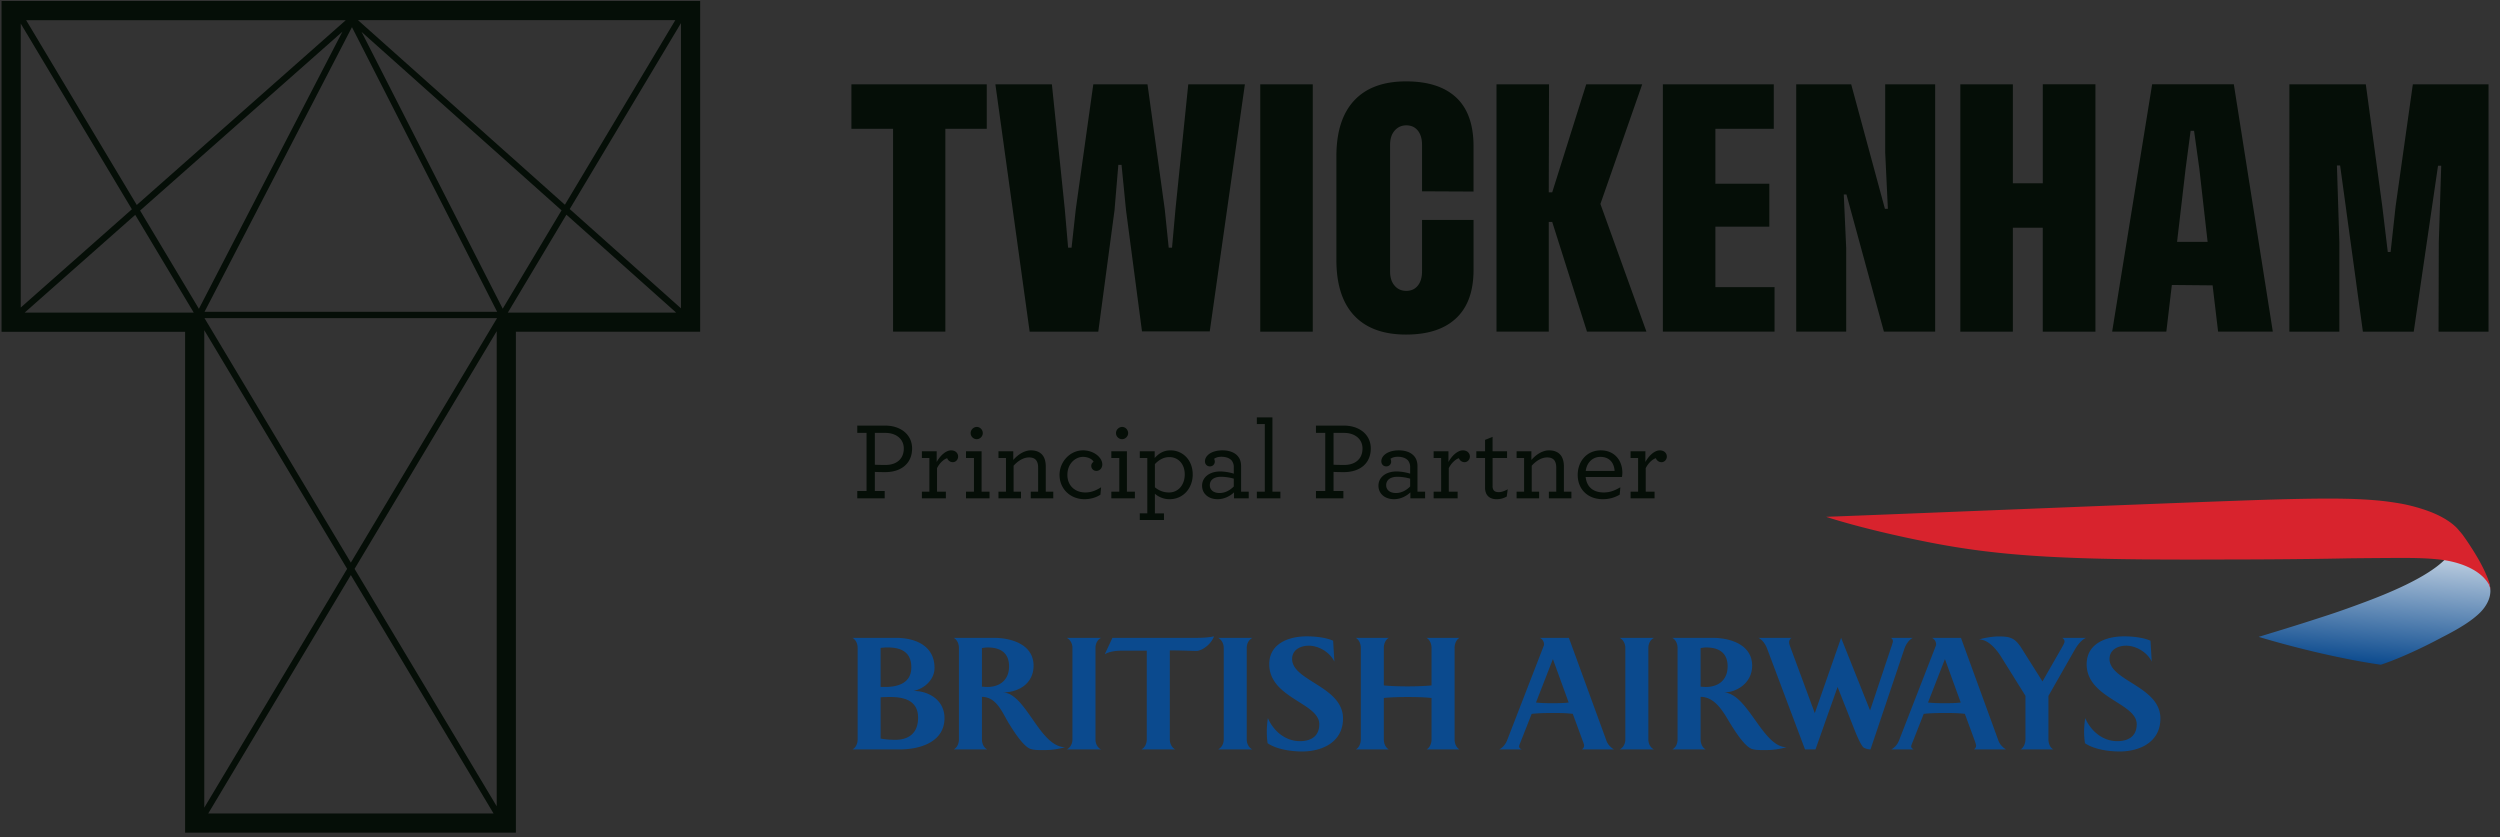 <svg xmlns="http://www.w3.org/2000/svg" width="203" height="68" viewBox="0 0 203 68"><rect x="0" y="0" width="203" height="68" fill="#333333" stroke="none"/><defs><linearGradient id="a" x1="74.837%" x2="50%" y1="-41.611%" y2="100%"><stop offset="0%" stop-color="#FFF"/><stop offset="100%" stop-color="#0B4A8E"/></linearGradient></defs><g fill="none" fill-rule="evenodd"><path fill="#0B4A8E" fill-rule="nonzero" d="M115.833 60.852c.197-.088.407-.4.407-.806v-3.37c-.485-.055-1.162-.078-1.922-.078-.771 0-1.454.023-1.951.077v3.371c0 .407.204.704.404.806h-2.684c.2-.088.411-.4.411-.806v-7.435c0-.413-.212-.717-.41-.817h2.683c-.2.1-.404.404-.404.817v3.045c.497.053 1.167.078 1.95.078.76 0 1.438-.032 1.923-.078v-3.045c0-.413-.21-.717-.407-.817h2.68c-.2.1-.4.404-.4.817v7.435c0 .407.2.704.4.806h-2.68zm-8.707-2.049c0-1.725-4.063-2.114-4.063-4.868 0-1.706 1.622-2.264 3.047-2.264.637 0 1.558.088 2.14.356l.1 1.693c-.357-.748-1.252-1.29-2.084-1.29-.657 0-1.346.326-1.346 1.078 0 1.79 4.133 2.226 4.133 4.835 0 1.893-1.655 2.677-3.324 2.677-.874 0-2.062-.168-2.799-.671a6.45 6.45 0 01-.065-.93c0-.37.033-.74.087-1.105.46 1.048 1.411 1.867 2.6 1.867.902 0 1.574-.394 1.574-1.378zm-8.215 2.05c.222-.103.456-.4.456-.807v-7.435c0-.413-.234-.705-.456-.817h2.787c-.237.112-.463.404-.463.817v7.435c0 .407.226.704.463.806h-2.787zm-6.238 0c.299-.137.445-.49.445-.807v-7.213h-2.002c-.462 0-1.013.056-1.41.292l.623-1.331h6.64c.538 0 1.088-.012 1.61-.123-.253.682-1.005 1.187-1.44 1.187-.526-.012-1.399-.047-2.15-.047v7.235c0 .317.157.67.45.806h-2.766zm-6.05 0c.225-.103.46-.4.46-.807v-7.435c0-.413-.235-.705-.46-.817h2.789c-.24.112-.458.404-.458.817v7.435c0 .407.218.704.458.806h-2.788zm-1.858.053c-.347 0-.73.013-1.062-.085-.616-.183-1.468-1.572-1.806-2.117-.527-.887-.984-2.106-2.164-2.12v3.462c0 .303.138.67.43.806h-2.72c.285-.149.422-.489.422-.806v-7.435c0-.315-.137-.66-.423-.817h3.276c1.425 0 3.208.547 3.208 2.259 0 1.436-1.189 2.173-2.514 2.173 1.886.01 2.993 4.434 5.075 4.447a6.066 6.066 0 01-1.722.233zm-4.567-8.332c-.162 0-.304.026-.465.05v3.131c.149.01.283.027.43.027 1.02 0 1.773-.564 1.773-1.671 0-1.133-.741-1.537-1.738-1.537zm-7.885 4.024c-.26 0-.492 0-.807.023v3.348c.393.077.817.102 1.21.102.909 0 1.833-.405 1.833-1.794 0-1.37-1.093-1.68-2.236-1.68zm-.226-4.024c-.165 0-.279 0-.581.037v3.17h.358c1.086 0 2.136-.335 2.136-1.593 0-1.25-.839-1.614-1.913-1.614zm-2.87 8.278c.292-.149.423-.503.423-.806v-7.435c0-.315-.13-.66-.422-.817h3.543c1.581 0 3.122.647 3.122 2.441 0 .951-.829 1.702-1.723 1.87 1.288-.011 2.533.776 2.533 2.198 0 2.031-2.131 2.55-3.63 2.55h-3.845zm104.284-2.049c0-1.725-4.064-2.114-4.064-4.868 0-1.706 1.617-2.264 3.044-2.264.639 0 1.554.088 2.14.356l.1 1.693c-.361-.748-1.253-1.29-2.085-1.29-.66 0-1.343.326-1.343 1.078 0 1.79 4.133 2.226 4.133 4.835 0 1.893-1.643 2.677-3.324 2.677-.874 0-2.064-.168-2.802-.671a5.997 5.997 0 01-.07-.93c0-.37.034-.74.09-1.105.46 1.048 1.414 1.867 2.602 1.867.906 0 1.58-.394 1.58-1.378zm-5.023-6.058l-2.145 3.763v3.538c0 .288.118.67.405.806h-2.67c.273-.149.398-.528.398-.806v-3.55l-1.864-2.988c-.167-.28-.946-1.582-1.894-1.582.258-.097 1.042-.247 1.568-.247.878 0 1.313.08 1.85.921l1.726 2.736c.145-.269 1.511-2.645 1.511-2.645.165-.29.278-.493.278-.595 0-.13-.056-.214-.188-.302h1.923c-.378.18-.692.595-.898.951zm-8.185 8.107c.094-.088.165-.154.165-.315 0-.054-.027-.144-.082-.313 0 0-.74-2.025-.83-2.26-.563-.069-1.145-.069-1.715-.069-.535 0-1.086.013-1.625.07-.078.202-.87 2.216-.87 2.216-.114.272-.145.365-.145.424 0 .135.111.2.208.247h-1.824c.27-.136.503-.417.615-.697l3.007-7.734a.423.423 0 00.018-.112.603.603 0 00-.338-.515h2.352l3.047 8.354c.126.335.396.58.617.704h-2.6zm-2.364-7.334l-1.373 3.527c.414.045.839.055 1.252.055.47 0 .945 0 1.404-.055l-1.283-3.527zm-3.291-.84l-2.752 8.174c-.228 0-.451-.077-.577-.166-.272-.262-.7-1.357-.854-1.761l-1.244-3.143-1.792 5.07h-.853l-3.08-8.194c-.133-.349-.36-.684-.695-.864h2.677a.432.432 0 00-.19.378c0 .091.045.217.078.315l2.006 5.421 2.136-6.114 2.352 5.895 1.783-5.336c.044-.145.07-.199.07-.29 0-.111-.048-.181-.16-.269h1.773c-.328.172-.565.547-.678.884zm-11.301 8.228c-.348 0-.722.013-1.062-.085-.617-.183-1.467-1.572-1.805-2.117-.525-.887-1.207-2.12-2.38-2.12v3.462c0 .303.131.67.42.806h-2.719c.293-.149.428-.489.428-.806v-7.435c0-.315-.135-.66-.428-.817h3.283c1.421 0 3.201.547 3.201 2.259 0 1.436-1.299 2.173-2.281 2.173 1.954.112 3.133 4.447 5.072 4.447a6.113 6.113 0 01-1.73.233zm-4.796-8.332c-.15 0-.295.026-.451.05v3.131c.145.01.278.027.42.027 1.021 0 1.774-.564 1.774-1.671 0-1.133-.745-1.537-1.743-1.537zm-7.021 8.278c.225-.102.457-.4.457-.806v-7.435c0-.413-.232-.705-.457-.817h2.786c-.237.112-.458.404-.458.817v7.435c0 .407.22.704.458.806h-2.786zm-5.424-7.334l-1.374 3.527c.41.045.834.055 1.249.055.475 0 .944 0 1.406-.055l-1.281-3.527zm2.366 7.334c.087-.088.166-.154.166-.315 0-.054-.02-.144-.087-.313l-.831-2.26c-.56-.069-1.142-.069-1.712-.069-.541 0-1.09.013-1.627.07-.076.202-.873 2.216-.873 2.216-.108.272-.145.365-.145.424 0 .135.116.2.214.247h-1.823c.269-.136.502-.417.617-.697l2.997-7.734a.281.281 0 00.018-.112.607.607 0 00-.332-.515h2.35l3.049 8.354c.124.335.39.58.613.704h-2.594z"/><path fill="url(#a)" d="M192.06 48.875c-2.219.833-3.202 1.128-4.444 1.532-1.404.456-4.214 1.307-4.214 1.307 5.821 1.737 9.922 2.261 9.922 2.261s1.912-.59 4.939-2.209c1.64-.833 2.446-1.395 3.023-1.93.212-.193.762-.765.9-1.497.008-.053.034-.193.034-.33 0 0 0-.098-.009-.182-.002-.097-.02-.162-.02-.162s-.032-.174-.075-.295a1.956 1.956 0 00-.536-.742c-.203-.165-.553-.575-1.822-1.022-.432-.15-1.13-.288-1.13-.288l-.122.135c-1.522 1.514-4.823 2.814-6.446 3.422z"/><path fill="#D8232D" d="M202.22 47.969s-.009-.162-.048-.3a1.153 1.153 0 00-.168-.362 3.11 3.11 0 00-.43-.507 4 4 0 00-.51-.397c-.795-.52-1.82-.814-2.727-.938-1.405-.186-3.018-.154-3.17-.16-.52-.006-3.87.021-4.73.036-3.826.08-8.508.09-9.735.09-12.661.057-18.173-.215-24.307-1.445-5.219-1.036-8.114-2.021-8.114-2.021 4.603-.16 31.46-1.274 36.359-1.404 3.208-.09 5.485-.11 7.308-.005.934.053 1.804.132 2.895.318.98.167 1.869.452 2.387.644 1.092.404 2.011.988 2.465 1.587 0 0 .135.138.317.382.205.285.442.635.523.765.664 1.006.98 1.638 1.088 1.858.12.232.224.472.325.708.1.233.14.375.174.474.069.247.087.473.09.523l.008.154"/><path fill="#050E07" fill-rule="nonzero" d="M73.389 36.425c0-.807-.655-1.274-1.5-1.274h-.852v2.585c.18.009.494.018.871.018.915 0 1.48-.512 1.48-1.329zm-3.779 3.446h.754v-4.72h-.754v-.592h2.27c1.24 0 2.182.718 2.182 1.857 0 1.212-.88 1.921-2.19 1.921-.323 0-.664-.009-.835-.018v1.552h.799v.593H69.61v-.593zm8.19-2.8c0 .243-.188.458-.43.458a.483.483 0 01-.458-.323c-.287.08-.637.422-.826.808v1.911h.718v.539h-1.947v-.539h.61V37.19h-.61v-.548h1.202v.87c.296-.53.754-.942 1.167-.942.377 0 .574.242.574.502zm1.016-1.902c0-.27.233-.503.503-.503.26 0 .484.234.484.503 0 .27-.233.493-.493.493a.498.498 0 01-.494-.493zm-.377 4.756h.646V37.19h-.646v-.548h1.266v3.284h.646v.539h-1.912v-.539zm3.838-2.575c.36-.422.889-.781 1.436-.781.494 0 .826.189 1.014.494.126.215.189.484.189.798v2.064h.61v.539h-1.83v-.539h.6v-1.938c0-.207-.026-.377-.098-.512-.108-.224-.323-.332-.637-.332-.476 0-.916.297-1.257.673v2.11h.601v.538h-1.83v-.539h.61V37.19h-.61v-.548h1.202v.709zm3.757 1.211c0-1.059.844-1.992 1.911-1.992.87 0 1.562.574 1.562 1.149 0 .287-.206.52-.485.52a.408.408 0 01-.412-.422c0-.125.071-.242.188-.314-.099-.233-.476-.404-.861-.404-.566 0-1.266.494-1.266 1.472 0 .835.592 1.418 1.463 1.418.43 0 .826-.134 1.274-.422l-.054.601c-.385.26-.879.368-1.292.368-1.157 0-2.028-.843-2.028-1.974zm4.584-3.392c0-.27.233-.503.503-.503.26 0 .484.234.484.503 0 .27-.233.493-.494.493a.498.498 0 01-.493-.493zm-.377 4.756h.646V37.19h-.646v-.548h1.265v3.284h.647v.539H90.24v-.539zm5.961-1.382c.01-.861-.529-1.426-1.247-1.426-.493 0-.861.242-1.176.565v1.884a1.72 1.72 0 001.15.422c.744 0 1.264-.61 1.273-1.445zm-3.652 3.141h.61V37.19h-.61v-.548h1.211v.548c.324-.36.71-.62 1.284-.62 1.005 0 1.804.79 1.804 1.965 0 1.077-.745 2.001-1.885 2.001-.449 0-.87-.17-1.185-.44v1.59h.736v.538H92.55v-.539zm7.634-2.18v-.638a3.962 3.962 0 00-1.032-.152c-.61 0-.915.287-.915.682 0 .368.278.637.799.637.457 0 .852-.234 1.148-.53zm-2.575-.063c0-.7.619-1.158 1.472-1.158.412 0 .906.108 1.103.18v-.53a.858.858 0 00-.17-.538c-.17-.189-.449-.306-.835-.306-.305 0-.466.081-.592.162a.59.59 0 01.054.224.384.384 0 01-.404.395c-.233 0-.395-.18-.395-.413 0-.44.503-.888 1.418-.888.565 0 .978.17 1.23.449.197.215.286.502.286.825v2.082h.62v.539h-1.194v-.485c-.314.305-.807.556-1.328.556-.736 0-1.265-.44-1.265-1.094zm4.447.484h.647v-5.492h-.647v-.538h1.266v6.03h.646v.539h-1.912v-.539zm8.58-3.5c0-.807-.655-1.274-1.499-1.274h-.853v2.585c.18.009.494.018.871.018.915 0 1.48-.512 1.48-1.329zm-3.779 3.446h.754v-4.72h-.754v-.592h2.271c1.239 0 2.18.718 2.18 1.857 0 1.212-.879 1.921-2.189 1.921-.323 0-.664-.009-.835-.018v1.552h.8v.593h-2.227v-.593zm7.648-.367v-.638a3.965 3.965 0 00-1.032-.152c-.61 0-.915.287-.915.682 0 .368.278.637.799.637.457 0 .852-.234 1.148-.53zm-2.575-.063c0-.7.62-1.158 1.472-1.158.412 0 .906.108 1.103.18v-.53a.857.857 0 00-.17-.538c-.17-.189-.449-.306-.835-.306-.305 0-.466.081-.592.162a.585.585 0 01.054.224.384.384 0 01-.404.395c-.233 0-.395-.18-.395-.413 0-.44.503-.888 1.418-.888.565 0 .978.17 1.23.449.197.215.287.502.287.825v2.082h.619v.539h-1.194v-.485c-.314.305-.807.556-1.328.556-.736 0-1.265-.44-1.265-1.094zm7.425-2.37c0 .243-.189.458-.43.458a.484.484 0 01-.459-.323c-.287.08-.636.422-.825.808v1.911h.718v.539h-1.948v-.539h.61V37.19h-.61v-.548h1.203v.87c.296-.53.754-.942 1.167-.942.376 0 .574.242.574.502zm1.33 3.016a1.19 1.19 0 01-.098-.53V37.19h-.709v-.548h.709v-.924l.61-.243v1.167h1.176v.548h-1.175v2.279a.58.58 0 00.062.296c.072.135.216.197.449.197.224 0 .502-.107.718-.233l-.081.592a1.67 1.67 0 01-.816.215c-.404 0-.692-.152-.844-.448zm3.664-2.737c.36-.422.889-.781 1.436-.781.494 0 .826.189 1.014.494.126.215.189.484.189.798v2.064h.61v.539h-1.83v-.539h.6v-1.938c0-.207-.027-.377-.098-.512-.108-.224-.324-.332-.637-.332-.476 0-.916.297-1.257.673v2.11h.602v.538h-1.831v-.539h.61V37.19h-.61v-.548h1.202v.709zm4.415.888h2.343c-.045-.673-.431-1.14-1.158-1.14-.583 0-1.095.413-1.185 1.14zm-.009.494c.09.843.646 1.256 1.472 1.256.511 0 .897-.161 1.346-.422l-.054.601a2.665 2.665 0 01-1.373.368c-1.22 0-2.037-.807-2.037-1.974 0-1.059.709-1.992 1.876-1.992 1.14 0 1.75.853 1.75 1.804 0 .143-.01.26-.036.359h-2.944zm6.592-1.66c0 .242-.189.457-.431.457a.484.484 0 01-.458-.323c-.287.08-.637.422-.825.808v1.911h.718v.539h-1.948v-.539h.61V37.19h-.61v-.548h1.203v.87c.296-.53.753-.942 1.166-.942.377 0 .575.242.575.502zM80.125 6.845v3.612h-3.363v16.471h-4.245V10.458h-3.383V6.846h10.99zm14.774 13.265h.27l.28-3.125 1.038-10.14h4.598L98.231 26.91H92.73l-1.297-9.84-.364-3.684h-.26l-.31 3.684-1.319 9.86h-5.573L80.825 6.846h4.588l1.048 10.14.27 3.125h.28l.343-3.125 1.422-10.14h4.4l1.401 10.14.322 3.125zm7.433 6.818V6.846h4.265V26.93h-4.265zm17.32-9.07v4.057c0 1.73-.47 3.038-1.412 3.923-.94.887-2.297 1.329-4.068 1.329-1.84 0-3.244-.514-4.209-1.54-.965-1.029-1.448-2.535-1.448-4.521V12.69c0-1.986.483-3.496 1.448-4.531.965-1.034 2.368-1.551 4.209-1.551 1.785 0 3.144.44 4.079 1.318.934.878 1.4 2.196 1.4 3.954v3.674l-4.182-.02v-3.778c0-.485-.114-.869-.342-1.153-.229-.283-.54-.425-.935-.425-.38 0-.695.142-.944.425-.25.284-.373.668-.373 1.153V22.04c0 .484.12.868.363 1.152.242.284.56.426.954.426.395 0 .706-.142.935-.426.228-.284.342-.668.342-1.152v-4.183h4.183zm14.038 9.07h-4.827l-2.823-8.905h-.28v8.905h-4.245V6.846h4.266l-.021 8.77h.28l2.761-8.77h4.546l-3.394 9.715 3.737 10.368zm5.599-3.611h4.805v3.611h-9.07V6.846h9.008v3.612h-4.743v4.463h4.38v3.487h-4.38v4.91zm14.006-6.363l-.218-4.588v-5.52h4.058v20.082h-4.162l-3.041-11.136h-.218l.197 4.36v6.776h-4.058V6.846h4.463l2.74 10.11h.239zm12.578-10.109h4.276V26.93h-4.276v-8.438h-2.429v8.438h-4.265V6.846h4.265v8.034h2.43V6.846zm10.905 12.797h2.48l-.674-5.957-.426-3.062h-.28l-.405 3.062-.695 5.957zm3.331 7.286l-.446-3.757-3.31-.031-.447 3.788h-4.4l3.248-20.083h6.632l3.166 20.083h-4.443zm14.008-6.466l.405-3.695 1.401-9.922h6.145V26.93h-4.058l.02-7.244.198-6.228h-.26l-1.972 13.472h-4.13l-1.848-13.492h-.26l.198 6.227v7.265h-4.058V6.846h6.206l1.339 9.922.446 3.695h.228zM41.89 25.383h-.653l4.755-7.951 8.91 7.95H41.89zm-26.86 0H2.005l8.976-7.937 4.75 7.936h-.701zm-4.32-8.39l-9.026 7.98V1.915l9.025 15.078zm.395-.35L2.122 1.638h25.957L11.105 16.644zm29.716 8.423L29.361 2.593 45.597 17.08l-4.777 7.986zm-12.332 21.63l11.589 19.36h-23.17l11.58-19.36zM16.587 26.812l11.6 19.378-11.6 19.393v-38.77zm-.436-1.739l-4.775-7.976L27.803 2.573l-11.652 22.5zm.459.243L28.579 2.204l11.787 23.112H16.61zm11.879 20.369l-11.882-19.85H40.36l-11.872 19.85zM40.332 65.47l-11.54-19.28 11.54-19.297v38.577zm5.537-48.845L29.068 1.636h25.767l-8.966 14.99zm.394.352l9.031-15.1v23.158l-9.03-8.058zM.126 26.94H15.03v40.675h26.86V26.939h14.962V.08H.126v26.86z"/></g></svg>